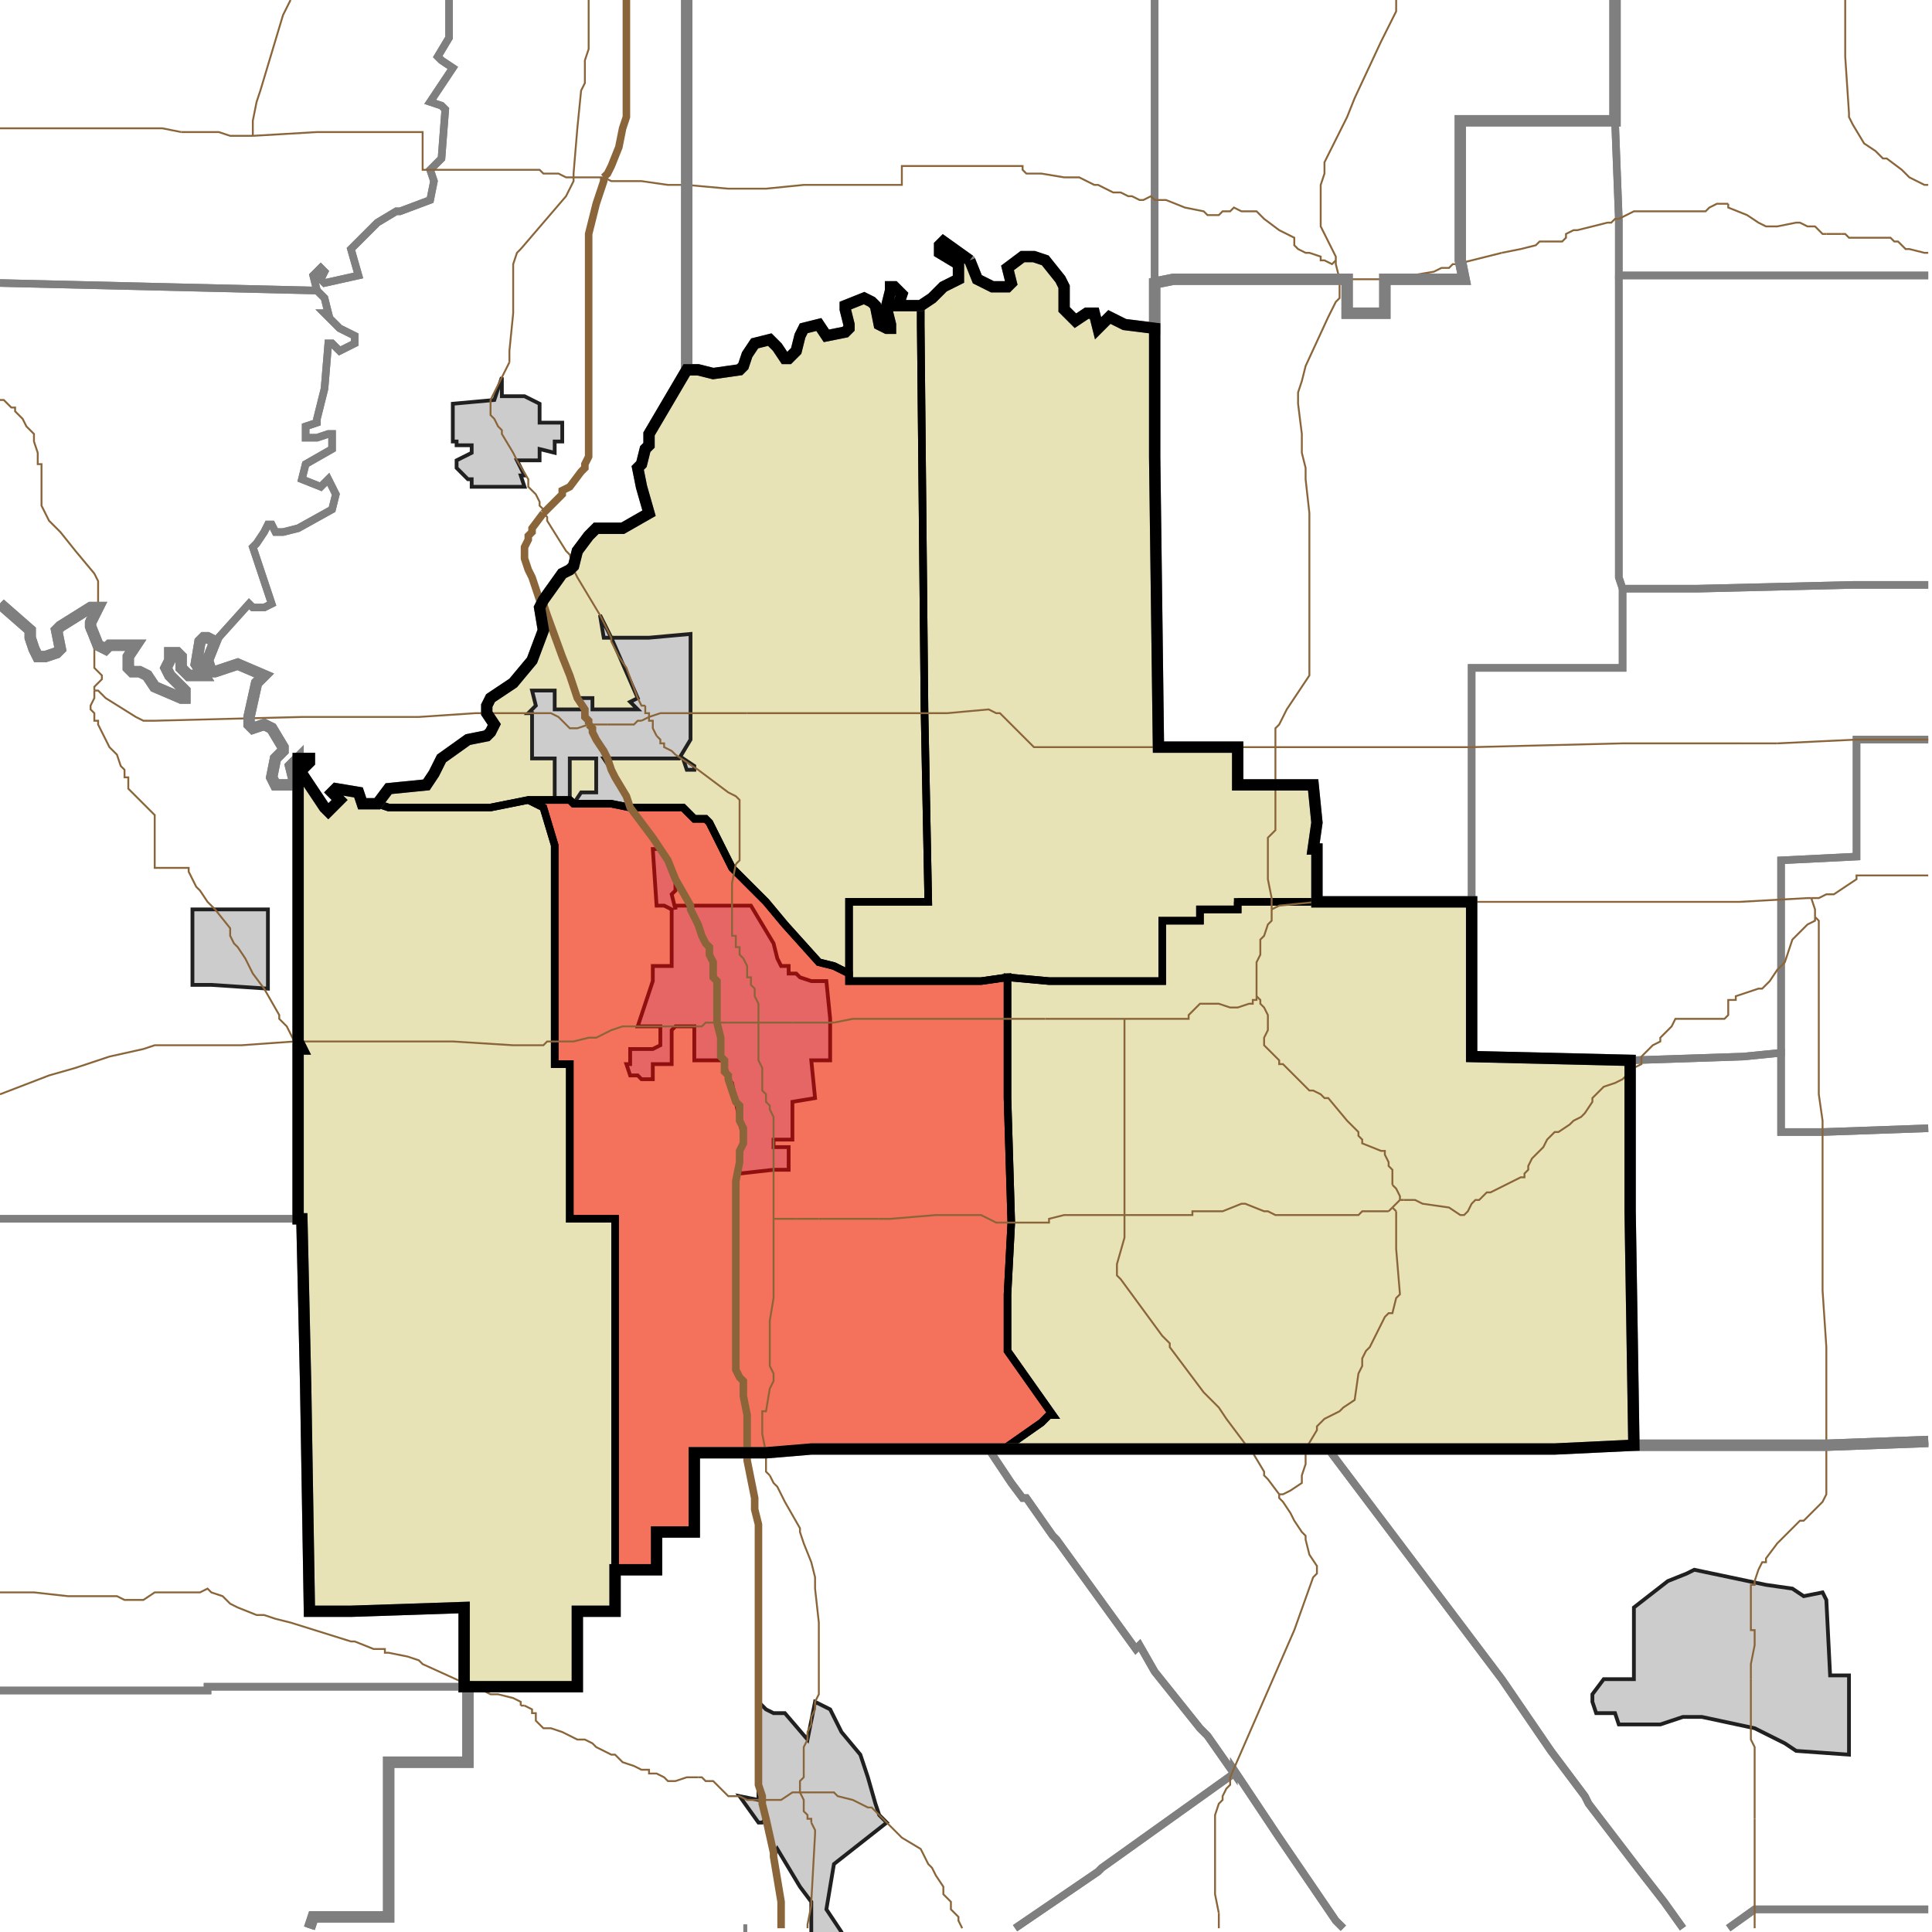 <?xml version="1.0" encoding="UTF-8"?>
<svg version="1.1" width="512" height="512" xmlns="http://www.w3.org/2000/svg" xmlns:xlink="http://www.w3.org/1999/xlink">

<!-- START LAYER target_county -->

<!-- START LAYER target_county_townships -->
<path fill="#e8e2b7" d="M 257 69 L 259 74 L 263 76 L 267 76 L 268 75 L 267 71 L 271 68 L 274 68 L 277 69 L 281 74 L 282 76 L 282 82 L 285 85 L 288 83 L 290 83 L 291 87 L 294 84 L 298 86 L 306 87 L 306 121 L 307 198 L 328 198 L 328 208 L 348 208 L 349 218 L 348 225 L 349 225 L 349 239 L 328 239 L 328 241 L 318 241 L 318 244 L 308 244 L 308 260 L 278 260 L 267 259 L 260 260 L 225 260 L 225 239 L 246 239 L 245 188 L 244 86 L 244 81 L 247 79 L 250 76 L 254 74 L 254 70 L 249 67 L 249 65 L 250 64 L 257 69 z"/>
<path fill="#e8e2b7" d="M 238 81 L 244 81 L 244 86 L 245 188 L 246 239 L 225 239 L 225 258 L 221 256 L 217 255 L 208 245 L 203 239 L 194 230 L 188 218 L 187 217 L 184 217 L 181 214 L 167 214 L 162 213 L 152 213 L 151 212 L 140 212 L 130 214 L 103 214 L 100 213 L 103 209 L 113 208 L 115 205 L 117 201 L 124 196 L 129 195 L 130 194 L 131 192 L 129 189 L 129 187 L 130 185 L 136 181 L 141 175 L 144 167 L 143 161 L 144 159 L 149 152 L 151 151 L 152 150 L 153 146 L 156 142 L 158 140 L 165 140 L 172 136 L 170 129 L 169 124 L 170 123 L 171 119 L 172 118 L 172 115 L 182 98 L 185 98 L 189 99 L 196 98 L 197 97 L 198 94 L 200 91 L 204 90 L 206 92 L 208 95 L 209 95 L 211 93 L 212 89 L 213 87 L 217 86 L 219 89 L 224 88 L 225 87 L 225 86 L 224 82 L 224 81 L 229 79 L 231 80 L 232 81 L 233 86 L 235 87 L 236 87 L 236 86 L 235 82 L 235 81 L 236 77 L 236 76 L 237 76 L 239 78 L 238 81 z"/>
<path fill="#e8e2b7" d="M 79 206 L 79 201 L 82 201 L 82 202 L 80 204 L 80 205 L 86 214 L 87 215 L 90 212 L 88 210 L 89 209 L 95 210 L 96 213 L 100 213 L 103 214 L 130 214 L 140 212 L 144 214 L 147 224 L 147 282 L 151 282 L 151 323 L 163 323 L 163 427 L 153 427 L 153 447 L 123 447 L 123 426 L 93 427 L 82 427 L 81 367 L 80 323 L 79 323 L 79 278 L 80 278 L 79 276 L 79 206 z"/>
<path fill="#e8e2b7" d="M 151 212 L 152 213 L 162 213 L 167 214 L 181 214 L 184 217 L 187 217 L 188 218 L 194 230 L 203 239 L 208 245 L 217 255 L 221 256 L 225 258 L 225 260 L 260 260 L 267 259 L 267 291 L 268 324 L 267 343 L 267 358 L 279 375 L 278 375 L 276 377 L 266 384 L 215 384 L 203 385 L 184 385 L 184 406 L 174 406 L 174 416 L 163 416 L 163 323 L 151 323 L 151 282 L 147 282 L 147 224 L 144 214 L 140 212 L 151 212 z"/>
<path fill="#e8e2b7" d="M 328 239 L 390 239 L 390 280 L 432 281 L 432 321 L 433 383 L 412 384 L 266 384 L 276 377 L 278 375 L 279 375 L 267 358 L 267 343 L 268 324 L 267 291 L 267 259 L 278 260 L 308 260 L 308 244 L 318 244 L 318 241 L 328 241 L 328 239 z"/>

<!-- START LAYER IL-places -->

<!-- START LAYER KY-places -->

<!-- START LAYER MI-places -->

<!-- START LAYER OH-places -->

<!-- START LAYER IN-places -->
<path fill="#cccccc" stroke="#202020" stroke-width="1" d="M 133 104 L 133 105 L 139 105 L 143 107 L 143 112 L 149 112 L 149 117 L 147 117 L 147 120 L 143 119 L 143 122 L 137 122 L 139 126 L 138 126 L 139 129 L 125 129 L 125 127 L 124 127 L 121 124 L 121 122 L 125 120 L 125 118 L 121 118 L 121 117 L 120 117 L 120 107 L 131 106 L 133 100 L 133 104 z"/>
<path fill="#cccccc" stroke="#202020" stroke-width="1" d="M 162 169 L 160 169 L 159 163 L 162 169 z"/>
<path fill="#cccccc" stroke="#202020" stroke-width="1" d="M 183 168 L 183 196 L 180 201 L 160 201 L 164 207 L 167 214 L 162 213 L 152 213 L 154 210 L 158 210 L 158 201 L 151 201 L 151 212 L 147 212 L 147 201 L 141 201 L 141 189 L 140 189 L 142 187 L 141 183 L 147 183 L 147 188 L 155 188 L 153 185 L 157 185 L 157 188 L 169 188 L 167 186 L 169 185 L 162 169 L 172 169 L 183 168 z"/>
<path fill="#cccccc" stroke="#202020" stroke-width="1" d="M 184 203 L 184 204 L 182 204 L 181 201 L 184 203 z"/>
<path fill="#cccccc" stroke="#202020" stroke-width="1" d="M 199 240 L 205 250 L 206 254 L 207 256 L 209 256 L 209 258 L 211 258 L 212 259 L 215 260 L 219 260 L 220 270 L 220 281 L 215 281 L 216 291 L 210 292 L 210 302 L 205 302 L 205 304 L 209 304 L 209 310 L 205 310 L 196 311 L 196 308 L 197 302 L 194 287 L 193 286 L 192 281 L 184 281 L 184 272 L 179 272 L 178 273 L 178 282 L 173 282 L 173 286 L 170 286 L 169 285 L 167 285 L 166 282 L 167 282 L 167 278 L 173 278 L 175 277 L 175 272 L 169 272 L 173 260 L 173 256 L 178 256 L 178 241 L 176 240 L 174 240 L 173 225 L 175 225 L 179 232 L 179 236 L 178 237 L 179 241 L 179 240 L 199 240 z"/>
<path fill="#cccccc" stroke="#202020" stroke-width="1" d="M 57 241 L 71 241 L 71 262 L 56 261 L 51 261 L 51 241 L 57 241 z"/>
<path fill="#cccccc" stroke="#202020" stroke-width="1" d="M 484 424 L 485 444 L 490 444 L 490 465 L 476 464 L 473 462 L 465 458 L 451 455 L 446 455 L 440 457 L 429 457 L 428 454 L 423 454 L 422 451 L 422 449 L 425 445 L 433 445 L 433 426 L 442 419 L 447 417 L 449 416 L 468 420 L 475 421 L 478 423 L 483 422 L 484 424 z"/>
<path fill="#cccccc" stroke="#202020" stroke-width="1" d="M 216 451 L 220 453 L 223 459 L 228 465 L 230 471 L 232 478 L 233 481 L 235 483 L 221 494 L 219 506 L 223 512 L 223 513 L 215 513 L 215 504 L 212 500 L 206 490 L 205 492 L 203 482 L 202 483 L 201 483 L 196 476 L 201 477 L 201 451 L 203 453 L 205 454 L 208 454 L 214 461 L 216 451 z"/>

<!-- START LAYER target_township -->
<path fill="#ff0000" opacity="0.5" d="M 151 212 L 152 213 L 162 213 L 167 214 L 181 214 L 184 217 L 187 217 L 188 218 L 194 230 L 203 239 L 208 245 L 217 255 L 221 256 L 225 258 L 225 260 L 260 260 L 267 259 L 267 291 L 268 324 L 267 343 L 267 358 L 279 375 L 278 375 L 276 377 L 266 384 L 215 384 L 203 385 L 184 385 L 184 406 L 174 406 L 174 416 L 163 416 L 163 323 L 151 323 L 151 282 L 147 282 L 147 224 L 144 214 L 140 212 L 151 212 z"/>

<!-- START LAYER IL-township_borders -->

<!-- START LAYER KY-township_borders -->

<!-- START LAYER MI-township_borders -->

<!-- START LAYER OH-township_borders -->

<!-- START LAYER IN-township_borders -->
<polyline fill="none" stroke="#7f7f7f" stroke-width="2" points="511,73 429,73 429,58 428,32 428,0"/>
<polyline fill="none" stroke="#7f7f7f" stroke-width="2" points="119,0 119,10 116,15 117,16 120,18 114,27 117,28 118,29 117,42 114,45 115,48 114,53 106,56 105,56 100,59 93,66 95,73 86,75 85,74 86,72 85,71 83,73 84,77 0,75"/>
<polyline fill="none" stroke="#7f7f7f" stroke-width="2" points="182,0 182,98 172,115 172,118 171,119 170,123 169,124 170,129 172,136 165,140 158,140 156,142 153,146 152,150 151,151 149,152 144,159 143,161 144,167 141,175 136,181 130,185 129,187 129,189 131,192 130,194 129,195 124,196 117,201 115,205 113,208 103,209 100,213 96,213 95,210 89,209 88,210 90,212 87,215 86,214 80,205 80,204 82,202 82,201 79,201 77,203 78,207 77,208 73,208 72,206 73,201 75,199 75,198 72,193 70,192 67,193 66,192 66,190 68,181 70,179 63,176 57,178 56,178 55,175 57,170 66,160 67,161 70,161 72,160 67,145 68,144 70,141 71,139 72,139 73,141 75,141 79,140 88,135 89,131 87,127 85,129 80,127 81,123 88,119 88,115 87,115 84,116 81,116 81,113 84,112 84,111 86,103 87,91 88,91 90,93 94,91 94,89 90,87 86,83 87,83 86,79 84,77 83,73 85,71 86,72 85,74 86,75 95,73 93,66 100,59 105,56 106,56 114,53 115,48 114,45 117,42 118,29 117,28 114,27 120,18 117,16 116,15 119,10 119,0"/>
<polyline fill="none" stroke="#7f7f7f" stroke-width="2" points="306,0 306,87 298,86 294,84 291,87 290,83 288,83 285,85 282,82 282,76 281,74 277,69 274,68 271,68 267,71 268,75 267,76 263,76 259,74 257,69 250,64 249,65 249,67 254,70 254,74 250,76 247,79 244,81 238,81 239,78 237,76 236,76 236,77 235,81 235,82 236,86 236,87 235,87 233,86 232,81 231,80 229,79 224,81 224,82 225,86 225,87 224,88 219,89 217,86 213,87 212,89 211,93 209,95 208,95 206,92 204,90 200,91 198,94 197,97 196,98 189,99 185,98 182,98 182,0"/>
<polyline fill="none" stroke="#7f7f7f" stroke-width="2" points="428,0 428,32 387,32 387,69 388,74 367,74 367,83 357,83 357,74 311,74 306,75 306,0"/>
<polyline fill="none" stroke="#7f7f7f" stroke-width="2" points="429,58 429,153 430,156 430,177 390,177 390,239 349,239 349,225 348,225 349,218 348,208 328,208 328,198 307,198 306,121 306,75 311,74 357,74 357,83 367,83 367,74 388,74 387,69 387,32 428,32 429,58"/>
<polyline fill="none" stroke="#7f7f7f" stroke-width="2" points="429,73 511,73"/>
<polyline fill="none" stroke="#7f7f7f" stroke-width="2" points="511,155 491,155 450,156 430,156 429,153 429,73"/>
<polyline fill="none" stroke="#7f7f7f" stroke-width="2" points="0,75 84,77 86,79 87,83 86,83 90,87 94,89 94,91 90,93 88,91 87,91 86,103 84,111 84,112 81,113 81,116 84,116 87,115 88,115 88,119 81,123 80,127 85,129 87,127 89,131 88,135 79,140 75,141 73,141 72,139 71,139 70,141 68,144 67,145 72,160 70,161 67,161 66,160 57,170 55,169 54,169 53,170 52,176 54,179 50,179 48,177 48,174 47,173 45,173 45,175 44,177 45,179 49,183 49,185 48,185 41,182 39,179 37,178 35,178 34,177 34,174 36,171 29,171 28,172 26,171 24,166 24,165 26,161 24,161 16,166 15,167 16,172 15,173 12,174 10,174 9,172 8,169 8,167 0,160"/>
<polyline fill="none" stroke="#7f7f7f" stroke-width="2" points="0,160 8,167 8,169 9,172 10,174 12,174 15,173 16,172 15,167 16,166 24,161 26,161 24,165 24,166 26,171 28,172 29,171 36,171 34,174 34,177 35,178 37,178 39,179 41,182 48,185 49,185 49,183 45,179 44,177 45,175 45,173 47,173 48,174 48,177 50,179 54,179 52,176 53,170 54,169 55,169 57,170 55,175 56,178 57,178 63,176 70,179 68,181 66,190 66,192 67,193 70,192 72,193 75,198 75,199 73,201 72,206 73,208 77,208 78,207 77,203 79,201 79,276 80,278 79,278 79,323 0,323"/>
<polyline fill="none" stroke="#7f7f7f" stroke-width="2" points="511,196 492,196 492,227 472,228 472,279 462,280 432,281 390,280 390,177 430,177 430,156 450,156 491,155 511,155"/>
<polyline fill="none" stroke="#7f7f7f" stroke-width="2" points="511,299 483,300 472,300 472,228 492,227 492,196 511,196"/>
<polyline fill="none" stroke="#7f7f7f" stroke-width="2" points="511,382 484,383 433,383 432,321 432,281 462,280 472,279 472,300 483,300 511,299"/>
<polyline fill="none" stroke="#7f7f7f" stroke-width="2" points="79,323 80,323 81,367 82,427 93,427 123,426 123,447 55,447 55,448 0,448"/>
<polyline fill="none" stroke="#7f7f7f" stroke-width="2" points="0,323 79,323"/>
<polyline fill="none" stroke="#7f7f7f" stroke-width="2" points="484,383 511,382"/>
<polyline fill="none" stroke="#7f7f7f" stroke-width="2" points="511,506 465,506 458,511"/>
<polyline fill="none" stroke="#7f7f7f" stroke-width="2" points="446,511 441,504 434,495 421,478 420,476 411,464 398,445 352,384 412,384 433,383 484,383"/>
<polyline fill="none" stroke="#7f7f7f" stroke-width="2" points="228,384 262,384 268,393 271,397 272,397 279,407 280,408 301,437 302,436 306,443 318,458 320,460 327,470 292,495 291,496 269,511"/>
<polyline fill="none" stroke="#7f7f7f" stroke-width="2" points="198,511 197,511"/>
<polyline fill="none" stroke="#7f7f7f" stroke-width="2" points="82,511 83,508 103,508 103,467 124,467 124,447 153,447 153,427 163,427 163,416 174,416 174,406 184,406 184,385 203,385 215,384 228,384"/>
<polyline fill="none" stroke="#7f7f7f" stroke-width="2" points="352,384 398,445 411,464 420,476 421,478 434,495 441,504 446,511"/>
<polyline fill="none" stroke="#7f7f7f" stroke-width="2" points="356,511 354,509 339,487 327,469 327,470 320,460 318,458 306,443 302,436 301,437 280,408 279,407 272,397 271,397 268,393 262,384 352,384"/>
<polyline fill="none" stroke="#7f7f7f" stroke-width="2" points="123,447 124,447 124,467 103,467 103,508 83,508 82,511"/>
<polyline fill="none" stroke="#7f7f7f" stroke-width="2" points="0,448 55,448 55,447 123,447"/>
<polyline fill="none" stroke="#7f7f7f" stroke-width="2" points="327,470 327,469 339,487 354,509 356,511"/>
<polyline fill="none" stroke="#7f7f7f" stroke-width="2" points="269,511 291,496 292,495 327,470"/>
<polyline fill="none" stroke="#7f7f7f" stroke-width="2" points="446,511"/>
<polyline fill="none" stroke="#7f7f7f" stroke-width="2" points="458,511 465,506 511,506"/>
<polyline fill="none" stroke="#7f7f7f" stroke-width="2" points="197,511 198,511"/>

<!-- START LAYER target_county_township_borders -->
<polyline fill="none" stroke="#000000" stroke-width="2" points="257,69 259,74 263,76 267,76 268,75 267,71 271,68 274,68 277,69 281,74 282,76 282,82 285,85 288,83 290,83 291,87 294,84 298,86 306,87 306,121 307,198 328,198 328,208 348,208 349,218 348,225 349,225 349,239 328,239 328,241 318,241 318,244 308,244 308,260 278,260 267,259 260,260 225,260 225,239 246,239 245,188 244,86 244,81 247,79 250,76 254,74 254,70 249,67 249,65 250,64 257,69"/>
<polyline fill="none" stroke="#000000" stroke-width="2" points="238,81 244,81 244,86 245,188 246,239 225,239 225,258 221,256 217,255 208,245 203,239 194,230 188,218 187,217 184,217 181,214 167,214 162,213 152,213 151,212 140,212 130,214 103,214 100,213 103,209 113,208 115,205 117,201 124,196 129,195 130,194 131,192 129,189 129,187 130,185 136,181 141,175 144,167 143,161 144,159 149,152 151,151 152,150 153,146 156,142 158,140 165,140 172,136 170,129 169,124 170,123 171,119 172,118 172,115 182,98 185,98 189,99 196,98 197,97 198,94 200,91 204,90 206,92 208,95 209,95 211,93 212,89 213,87 217,86 219,89 224,88 225,87 225,86 224,82 224,81 229,79 231,80 232,81 233,86 235,87 236,87 236,86 235,82 235,81 236,77 236,76 237,76 239,78 238,81"/>
<polyline fill="none" stroke="#000000" stroke-width="2" points="79,206 79,201 82,201 82,202 80,204 80,205 86,214 87,215 90,212 88,210 89,209 95,210 96,213 100,213 103,214 130,214 140,212 144,214 147,224 147,282 151,282 151,323 163,323 163,427 153,427 153,447 123,447 123,426 93,427 82,427 81,367 80,323 79,323 79,278 80,278 79,276 79,206"/>
<polyline fill="none" stroke="#000000" stroke-width="2" points="151,212 152,213 162,213 167,214 181,214 184,217 187,217 188,218 194,230 203,239 208,245 217,255 221,256 225,258 225,260 260,260 267,259 267,291 268,324 267,343 267,358 279,375 278,375 276,377 266,384 215,384 203,385 184,385 184,406 174,406 174,416 163,416 163,323 151,323 151,282 147,282 147,224 144,214 140,212 151,212"/>
<polyline fill="none" stroke="#000000" stroke-width="2" points="328,239 390,239 390,280 432,281 432,321 433,383 412,384 266,384 276,377 278,375 279,375 267,358 267,343 268,324 267,291 267,259 278,260 308,260 308,244 318,244 318,241 328,241 328,239"/>

<!-- START LAYER highways_state_US -->
<polyline fill="none" stroke="#8a6539" stroke-width="0.5" points="0,34 43,34 48,35"/>
<polyline fill="none" stroke="#8a6539" stroke-width="0.5" points="67,36 67,32 68,27 69,24 75,4 77,0"/>
<polyline fill="none" stroke="#8a6539" stroke-width="0.5" points="48,35 58,35 61,36 67,36"/>
<polyline fill="none" stroke="#8a6539" stroke-width="0.5" points="152,47 152,46 153,34 154,24 155,22 155,16 156,13 156,0"/>
<polyline fill="none" stroke="#8a6539" stroke-width="0.5" points="67,36 84,35 112,35 112,45 143,45 144,46 148,46 150,47 152,47"/>
<polyline fill="none" stroke="#8a6539" stroke-width="0.5" points="160,47 152,47"/>
<polyline fill="none" stroke="#8a6539" stroke-width="0.5" points="429,58 433,56 452,56 453,55 455,54 458,54"/>
<polyline fill="none" stroke="#8a6539" stroke-width="0.5" points="458,54 458,55 463,57 466,59 468,60 471,60 476,59 477,59 479,60 481,60 483,62 484,62"/>
<polyline fill="none" stroke="#8a6539" stroke-width="0.5" points="484,62 488,62"/>
<polyline fill="none" stroke="#8a6539" stroke-width="0.5" points="409,64 414,64 415,63 415,62 417,61 418,61 426,59 427,59 428,58 429,58"/>
<polyline fill="none" stroke="#8a6539" stroke-width="0.5" points="398,67 403,66 407,65 408,64 409,64"/>
<polyline fill="none" stroke="#8a6539" stroke-width="0.5" points="354,69 354,68 350,60 350,49 351,46 351,43 357,31 359,26 366,11 370,3 370,0"/>
<polyline fill="none" stroke="#8a6539" stroke-width="0.5" points="354,69 353,70 351,69 350,69 350,68 347,67 346,67 344,66 343,65 343,63 339,61 335,58 333,56 329,56 327,55 326,56 324,56 323,57 320,57 319,56 314,55 309,53 306,53 305,52 303,53 302,53 300,52 299,52 297,51 295,51 291,49 290,49 286,47 282,47 276,46 272,46 271,45 271,44 239,44 239,49 213,49 203,50 193,50 182,49 177,49 170,48 162,48 160,47"/>
<polyline fill="none" stroke="#8a6539" stroke-width="0.5" points="511,49 510,49 506,47 504,45 500,42 499,42 497,40 494,38 491,33 490,31 490,30 489,15 489,0"/>
<polyline fill="none" stroke="#8a6539" stroke-width="0.5" points="488,62 489,62 490,63 501,63 502,64 503,64 505,66 506,66 510,67 511,67"/>
<polyline fill="none" stroke="#8a6539" stroke-width="0.5" points="355,74 354,70 354,69"/>
<polyline fill="none" stroke="#8a6539" stroke-width="0.5" points="355,74 369,74 371,73 374,73 380,72 382,71 384,71 385,70 386,70 398,67"/>
<polyline fill="none" stroke="#8a6539" stroke-width="0.5" points="152,47 152,48 150,52 138,66 137,67 136,70 136,83 135,93 135,96"/>
<polyline fill="none" stroke="#8a6539" stroke-width="0.5" points="135,96 130,106 130,110 131,111 132,113 133,114 133,115 136,120 137,122"/>
<polyline fill="none" stroke="#8a6539" stroke-width="0.5" points="137,122 140,127 140,129 142,131 143,133 143,134 144,135 144,136"/>
<polyline fill="none" stroke="#8a6539" stroke-width="0.5" points="152,151 151,147 150,146 145,138 145,137 144,136"/>
<polyline fill="none" stroke="#8a6539" stroke-width="0.5" points="162,169 159,163 153,153 152,151"/>
<polyline fill="none" stroke="#8a6539" stroke-width="0.5" points="25,183 25,182 27,180 27,179 25,177 25,170 24,168 23,167 23,164 26,161 26,154 25,152 20,146 16,141 13,138 11,134 11,123 10,123 10,120 9,117 9,115 7,113 6,111 4,109 4,108 3,108 1,106 0,106"/>
<polyline fill="none" stroke="#8a6539" stroke-width="0.5" points="171,187 170,187 169,185 166,177 164,174 162,170 162,169"/>
<polyline fill="none" stroke="#8a6539" stroke-width="0.5" points="172,190 175,189 198,189"/>
<polyline fill="none" stroke="#8a6539" stroke-width="0.5" points="172,190 172,189 171,189 171,187"/>
<polyline fill="none" stroke="#8a6539" stroke-width="0.5" points="170,191 172,190"/>
<polyline fill="none" stroke="#8a6539" stroke-width="0.5" points="161,192 168,192 169,191 170,191"/>
<polyline fill="none" stroke="#8a6539" stroke-width="0.5" points="156,192 161,192"/>
<polyline fill="none" stroke="#8a6539" stroke-width="0.5" points="156,192 153,193 151,193 148,190 146,189 126,189 111,190 80,190 41,191 38,191 36,190 28,185 26,183 25,183"/>
<polyline fill="none" stroke="#8a6539" stroke-width="0.5" points="174,195 173,193 173,191 172,191 172,190"/>
<polyline fill="none" stroke="#8a6539" stroke-width="0.5" points="471,197 492,196 511,196"/>
<polyline fill="none" stroke="#8a6539" stroke-width="0.5" points="461,197 471,197"/>
<polyline fill="none" stroke="#8a6539" stroke-width="0.5" points="338,198 390,198 430,197 461,197"/>
<polyline fill="none" stroke="#8a6539" stroke-width="0.5" points="338,198 338,193 339,192 341,188 347,179 347,136 346,127 346,124 345,120 345,115 344,107 344,104 345,101 346,97 352,84 354,80 355,79 355,74"/>
<polyline fill="none" stroke="#8a6539" stroke-width="0.5" points="198,189 251,189 262,188 264,189 265,189 274,198 338,198"/>
<polyline fill="none" stroke="#8a6539" stroke-width="0.5" points="195,229 196,228 196,212 195,211 193,210 185,204 179,200 178,199 176,198 176,197 175,197 175,196 174,195"/>
<polyline fill="none" stroke="#8a6539" stroke-width="0.5" points="480,238 482,238 484,237 486,237 492,233 492,232 511,232"/>
<polyline fill="none" stroke="#8a6539" stroke-width="0.5" points="480,238 479,238 461,239 349,239 339,240 337,241"/>
<polyline fill="none" stroke="#8a6539" stroke-width="0.5" points="337,241 337,238 336,233 336,222 338,220 338,198"/>
<polyline fill="none" stroke="#8a6539" stroke-width="0.5" points="481,243 481,241 480,238"/>
<polyline fill="none" stroke="#8a6539" stroke-width="0.5" points="333,264 333,255 334,253 334,249 335,248 336,245 337,244 337,241"/>
<polyline fill="none" stroke="#8a6539" stroke-width="0.5" points="298,270 315,270 315,269 318,266 323,266 326,267 328,267 331,266 332,266 332,265 333,265 333,264"/>
<polyline fill="none" stroke="#8a6539" stroke-width="0.5" points="277,270 298,270"/>
<polyline fill="none" stroke="#8a6539" stroke-width="0.5" points="221,271 226,270 277,270"/>
<polyline fill="none" stroke="#8a6539" stroke-width="0.5" points="210,271 221,271"/>
<polyline fill="none" stroke="#8a6539" stroke-width="0.5" points="201,271 210,271"/>
<polyline fill="none" stroke="#8a6539" stroke-width="0.5" points="201,271 201,266 200,264 200,262 199,261 199,259 198,259 198,256 197,254 196,253 196,251 195,251 195,248 194,248 194,234 195,229"/>
<polyline fill="none" stroke="#8a6539" stroke-width="0.5" points="193,271 201,271"/>
<polyline fill="none" stroke="#8a6539" stroke-width="0.5" points="191,271 193,271"/>
<polyline fill="none" stroke="#8a6539" stroke-width="0.5" points="190,271 191,271"/>
<polyline fill="none" stroke="#8a6539" stroke-width="0.5" points="78,276 120,276 136,277 144,277 145,276 152,276 156,275 158,275 162,273 165,272 186,272 187,271 190,271"/>
<polyline fill="none" stroke="#8a6539" stroke-width="0.5" points="78,276 76,272 74,270 74,269 70,262 67,258 65,254 63,251 62,250 61,248 61,246 57,241 55,239 53,236 52,235 50,231 50,230 41,230 41,216 34,209 34,206 33,206 33,204 32,203 31,200 29,198 26,192 26,191 25,191 25,189 24,188 24,187 25,185 25,183"/>
<polyline fill="none" stroke="#8a6539" stroke-width="0.5" points="205,302 205,296 204,294 204,293 203,292 203,290 202,289 202,283 201,281 201,271"/>
<polyline fill="none" stroke="#8a6539" stroke-width="0.5" points="369,314 369,310 368,309 368,308 367,306 367,305 366,305 361,303 361,302 360,301 360,300 357,297 352,291 351,291 350,290 348,289 347,289 340,282 339,282 339,281 335,277 335,275 336,273 336,269 335,267 334,266 334,265 333,264"/>
<polyline fill="none" stroke="#8a6539" stroke-width="0.5" points="371,318 372,318"/>
<polyline fill="none" stroke="#8a6539" stroke-width="0.5" points="371,318 371,317 370,315 369,314"/>
<polyline fill="none" stroke="#8a6539" stroke-width="0.5" points="369,320 371,318"/>
<polyline fill="none" stroke="#8a6539" stroke-width="0.5" points="368,321 369,320"/>
<polyline fill="none" stroke="#8a6539" stroke-width="0.5" points="370,321 369,320"/>
<polyline fill="none" stroke="#8a6539" stroke-width="0.5" points="372,318 375,318 377,319 384,320 387,322 388,322 389,321 390,319 391,318 392,318 394,316 395,316 403,312 404,312 404,311 405,310 405,309 406,307 409,304 410,302 412,300 413,300 416,298 417,297 419,296 420,295 422,292 422,291 425,288 428,287 430,286 433,283 435,282 435,280 438,277 440,276 440,275 443,272 444,270 457,270 458,269 458,265 460,265 460,264 466,262 467,262 469,260 471,257 473,255 475,249 479,245 481,244 481,243"/>
<polyline fill="none" stroke="#8a6539" stroke-width="0.5" points="298,322 298,270"/>
<polyline fill="none" stroke="#8a6539" stroke-width="0.5" points="298,322 316,322 316,321 324,321 329,319 330,319 335,321 336,321 338,322 360,322 361,321 368,321"/>
<polyline fill="none" stroke="#8a6539" stroke-width="0.5" points="217,323 233,323"/>
<polyline fill="none" stroke="#8a6539" stroke-width="0.5" points="211,323 217,323"/>
<polyline fill="none" stroke="#8a6539" stroke-width="0.5" points="205,323 211,323"/>
<polyline fill="none" stroke="#8a6539" stroke-width="0.5" points="205,323 205,302"/>
<polyline fill="none" stroke="#8a6539" stroke-width="0.5" points="78,276 64,277 41,277 38,278 29,280 20,283 13,285 0,290"/>
<polyline fill="none" stroke="#8a6539" stroke-width="0.5" points="233,323 236,323 248,322 260,322 264,324 278,324 278,323 282,322 298,322"/>
<polyline fill="none" stroke="#8a6539" stroke-width="0.5" points="202,375 202,374 203,374 204,368 205,366 205,364 204,362 204,350 205,344 205,323"/>
<polyline fill="none" stroke="#8a6539" stroke-width="0.5" points="484,383 484,357 483,342 483,297 482,290 482,244 481,243"/>
<polyline fill="none" stroke="#8a6539" stroke-width="0.5" points="484,383 434,383 424,384"/>
<polyline fill="none" stroke="#8a6539" stroke-width="0.5" points="346,384 349,379 349,378 351,376 355,374 356,373 359,371 360,364 361,362 361,360 362,358 363,357 367,349 368,348 369,348 370,344 371,343 370,331 370,321"/>
<polyline fill="none" stroke="#8a6539" stroke-width="0.5" points="332,384 346,384"/>
<polyline fill="none" stroke="#8a6539" stroke-width="0.5" points="332,384 331,384 325,376 323,373 319,369 310,357 310,356 308,354 297,339 296,338 296,335 298,328 298,322"/>
<polyline fill="none" stroke="#8a6539" stroke-width="0.5" points="424,384 376,384"/>
<polyline fill="none" stroke="#8a6539" stroke-width="0.5" points="376,384 346,384"/>
<polyline fill="none" stroke="#8a6539" stroke-width="0.5" points="204,391 203,390 203,385 202,380 202,375"/>
<polyline fill="none" stroke="#8a6539" stroke-width="0.5" points="339,396 340,396 342,395 345,393 345,391 346,388 346,384"/>
<polyline fill="none" stroke="#8a6539" stroke-width="0.5" points="339,396 336,392 335,391 335,390 332,385 332,384"/>
<polyline fill="none" stroke="#8a6539" stroke-width="0.5" points="464,445 464,441 465,436 465,432 464,432 464,420 465,420 465,419 466,416 467,414 468,414 468,413 471,409 477,403 478,403 483,398 484,396 484,383"/>
<polyline fill="none" stroke="#8a6539" stroke-width="0.5" points="125,447 123,446 112,441 111,440 108,439 103,438 102,438 102,437 99,437 94,435 93,435 77,430 73,429 70,428 68,428 63,426 61,425 59,423 56,422 55,421 53,422 41,422 38,424 33,424 31,423 18,423 9,422 0,422"/>
<polyline fill="none" stroke="#8a6539" stroke-width="0.5" points="138,452 138,451 136,450 132,449 130,449 128,448 125,447"/>
<polyline fill="none" stroke="#8a6539" stroke-width="0.5" points="139,452 138,452"/>
<polyline fill="none" stroke="#8a6539" stroke-width="0.5" points="464,445 464,458"/>
<polyline fill="none" stroke="#8a6539" stroke-width="0.5" points="213,469 213,463 214,461 214,459 215,457 215,455 216,453 216,451 217,449 217,430 216,421 216,418 215,414 213,409 212,406 212,405 208,398 206,394 205,393 204,391"/>
<polyline fill="none" stroke="#8a6539" stroke-width="0.5" points="185,471 182,471 179,472 177,472 176,471 174,470 172,470 172,469 170,469 168,468 165,467 163,465 162,465 158,463 157,462 155,461 153,461 149,459 146,458 144,458 142,456 142,454 141,454 141,453 139,452"/>
<polyline fill="none" stroke="#8a6539" stroke-width="0.5" points="212,475 212,472 213,471 213,469"/>
<polyline fill="none" stroke="#8a6539" stroke-width="0.5" points="202,477 198,477 196,476 193,476 189,472 187,472 186,471 185,471"/>
<polyline fill="none" stroke="#8a6539" stroke-width="0.5" points="212,475 210,475 207,477 202,477"/>
<polyline fill="none" stroke="#8a6539" stroke-width="0.5" points="464,458 464,461 465,463 465,482"/>
<polyline fill="none" stroke="#8a6539" stroke-width="0.5" points="212,475 213,477 213,480 214,481 214,482 215,482 215,483"/>
<polyline fill="none" stroke="#8a6539" stroke-width="0.5" points="465,482 465,506"/>
<polyline fill="none" stroke="#8a6539" stroke-width="0.5" points="339,396 339,397 340,398 342,401 343,403 345,406 346,407 346,408 347,412 349,415 349,417 348,418 343,432 326,471 326,473 325,474 324,476 324,477 323,478 322,481 322,502 323,507"/>
<polyline fill="none" stroke="#8a6539" stroke-width="0.5" points="465,506 465,507"/>
<polyline fill="none" stroke="#8a6539" stroke-width="0.5" points="255,511 254,509 254,508 252,506 252,504 250,502 250,500 248,497 247,495 246,494 244,490 239,487 231,479 230,479 226,477 222,476 221,475 212,475"/>
<polyline fill="none" stroke="#8a6539" stroke-width="0.5" points="215,483 216,485 216,486 215,504 215,505 214,510 214,511"/>
<polyline fill="none" stroke="#8a6539" stroke-width="0.5" points="323,507 323,511"/>
<polyline fill="none" stroke="#8a6539" stroke-width="0.5" points="465,507 465,511"/>

<!-- START LAYER highways_interstate -->
<polyline fill="none" stroke="#8a6539" stroke-width="2" points="166,0 166,31 165,34 164,39 162,44 161,46 160,47"/>
<polyline fill="none" stroke="#8a6539" stroke-width="2" points="144,136 149,131 149,130 151,129 154,125 155,124 155,123 156,121 156,62 158,54 160,48 160,47"/>
<polyline fill="none" stroke="#8a6539" stroke-width="2" points="156,192 156,191 155,190 155,188 153,185 151,179 149,174 145,163 144,160 143,159 141,153 140,151 139,148 139,145 140,143 140,142 141,141 141,140 144,136"/>
<polyline fill="none" stroke="#8a6539" stroke-width="2" points="190,271 190,260 189,259 189,255 188,253 188,251 187,250 186,248 185,245 183,241 183,240 179,233 177,228 173,222 167,214 166,211 163,206 162,204 161,201 160,199 158,196 157,194 157,193 156,192"/>
<polyline fill="none" stroke="#8a6539" stroke-width="2" points="190,271 191,275 191,280 192,281 192,284 193,285 193,286 195,292 196,293 196,297 197,299 197,303 196,305 196,308 195,313 195,363 196,365 197,366 197,370 198,375 198,387 200,397 200,400 201,404 201,473 202,476 202,477"/>
<polyline fill="none" stroke="#8a6539" stroke-width="2" points="207,511 207,504 205,492 205,491 203,482 202,478 202,477"/>

<!-- START LAYER IL-county_borders -->

<!-- START LAYER OH-county_borders -->

<!-- START LAYER MI-county_borders -->

<!-- START LAYER KY-county_borders -->

<!-- START LAYER IN-county_borders -->
<polyline fill="none" stroke="#7f7f7f" stroke-width="3" points="428,0 428,32 387,32 387,69 388,74 367,74 367,83 357,83 357,74 311,74 306,75 306,87 298,86 294,84 291,87 290,83 288,83 285,85 282,82 282,76 281,74 277,69 274,68 271,68 267,71 268,75 267,76 263,76 259,74 257,69 250,64 249,65 249,67 254,70 254,74 250,76 247,79 244,81 238,81 239,78 237,76 236,76 236,77 235,81 235,82 236,86 236,87 235,87 233,86 232,81 231,80 229,79 224,81 224,82 225,86 225,87 224,88 219,89 217,86 213,87 212,89 211,93 209,95 208,95 206,92 204,90 200,91 198,94 197,97 196,98 189,99 185,98 182,98 182,0"/>
<polyline fill="none" stroke="#7f7f7f" stroke-width="3" points="182,0 182,98 172,115 172,118 171,119 170,123 169,124 170,129 172,136 165,140 158,140 156,142 153,146 152,150 151,151 149,152 144,159 143,161 144,167 141,175 136,181 130,185 129,187 129,189 131,192 130,194 129,195 124,196 117,201 115,205 113,208 103,209 100,213 96,213 95,210 89,209 88,210 90,212 87,215 86,214 80,205 80,204 82,202 82,201 79,201 77,203 78,207 77,208 73,208 72,206 73,201 75,199 75,198 72,193 70,192 67,193 66,192 66,190 68,181 70,179 63,176 57,178 56,178 55,175 57,170 55,169 54,169 53,170 52,176 54,179 50,179 48,177 48,174 47,173 45,173 45,175 44,177 45,179 49,183 49,185 48,185 41,182 39,179 37,178 35,178 34,177 34,174 36,171 29,171 28,172 26,171 24,166 24,165 26,161 24,161 16,166 15,167 16,172 15,173 12,174 10,174 9,172 8,169 8,167 0,160"/>
<polyline fill="none" stroke="#7f7f7f" stroke-width="3" points="511,382 484,383 433,383 432,321 432,281 390,280 390,239 349,239 349,225 348,225 349,218 348,208 328,208 328,198 307,198 306,121 306,75 311,74 357,74 357,83 367,83 367,74 388,74 387,69 387,32 428,32 428,0"/>
<polyline fill="none" stroke="#7f7f7f" stroke-width="3" points="0,160 8,167 8,169 9,172 10,174 12,174 15,173 16,172 15,167 16,166 24,161 26,161 24,165 24,166 26,171 28,172 29,171 36,171 34,174 34,177 35,178 37,178 39,179 41,182 48,185 49,185 49,183 45,179 44,177 45,175 45,173 47,173 48,174 48,177 50,179 54,179 52,176 53,170 54,169 55,169 57,170 55,175 56,178 57,178 63,176 70,179 68,181 66,190 66,192 67,193 70,192 72,193 75,198 75,199 73,201 72,206 73,208 77,208 78,207 77,203 79,201 79,276 80,278 79,278 79,323 80,323 81,367 82,427 93,427 123,426 123,447 124,447 124,467 103,467 103,508 83,508 82,511"/>
<polyline fill="none" stroke="#7f7f7f" stroke-width="3" points="484,383 511,382"/>
<polyline fill="none" stroke="#7f7f7f" stroke-width="3" points="82,511 83,508 103,508 103,467 124,467 124,447 153,447 153,427 163,427 163,416 174,416 174,406 184,406 184,385 203,385 215,384 412,384 433,383 484,383"/>

<!-- START LAYER target_county_borders -->
<polyline fill="none" stroke="#000000" stroke-width="3" points="257,69 259,74 263,76 267,76 268,75 267,71 271,68 274,68 277,69 281,74 282,76 282,82 285,85 288,83 290,83 291,87 294,84 298,86 306,87 306,121 307,198 328,198 328,208 348,208 349,218 348,225 349,225 349,239 390,239 390,280 432,281 432,321 433,383 412,384 215,384 203,385 184,385 184,406 174,406 174,416 163,416 163,427 153,427 153,447 123,447 123,426 93,427 82,427 81,367 80,323 79,323 79,278 80,278 79,276 79,201 82,201 82,202 80,204 80,205 86,214 87,215 90,212 88,210 89,209 95,210 96,213 100,213 103,209 113,208 115,205 117,201 124,196 129,195 130,194 131,192 129,189 129,187 130,185 136,181 141,175 144,167 143,161 144,159 149,152 151,151 152,150 153,146 156,142 158,140 165,140 172,136 170,129 169,124 170,123 171,119 172,118 172,115 182,98 185,98 189,99 196,98 197,97 198,94 200,91 204,90 206,92 208,95 209,95 211,93 212,89 213,87 217,86 219,89 224,88 225,87 225,86 224,82 224,81 229,79 231,80 232,81 233,86 235,87 236,87 236,86 235,82 235,81 236,77 236,76 237,76 239,78 238,81 244,81 247,79 250,76 254,74 254,70 249,67 249,65 250,64 257,69"/>

<!-- START LAYER IL-border -->

<!-- START LAYER KY-border -->

<!-- START LAYER MI-border -->

<!-- START LAYER OH-border -->

<!-- START LAYER IN-border -->
</svg>
